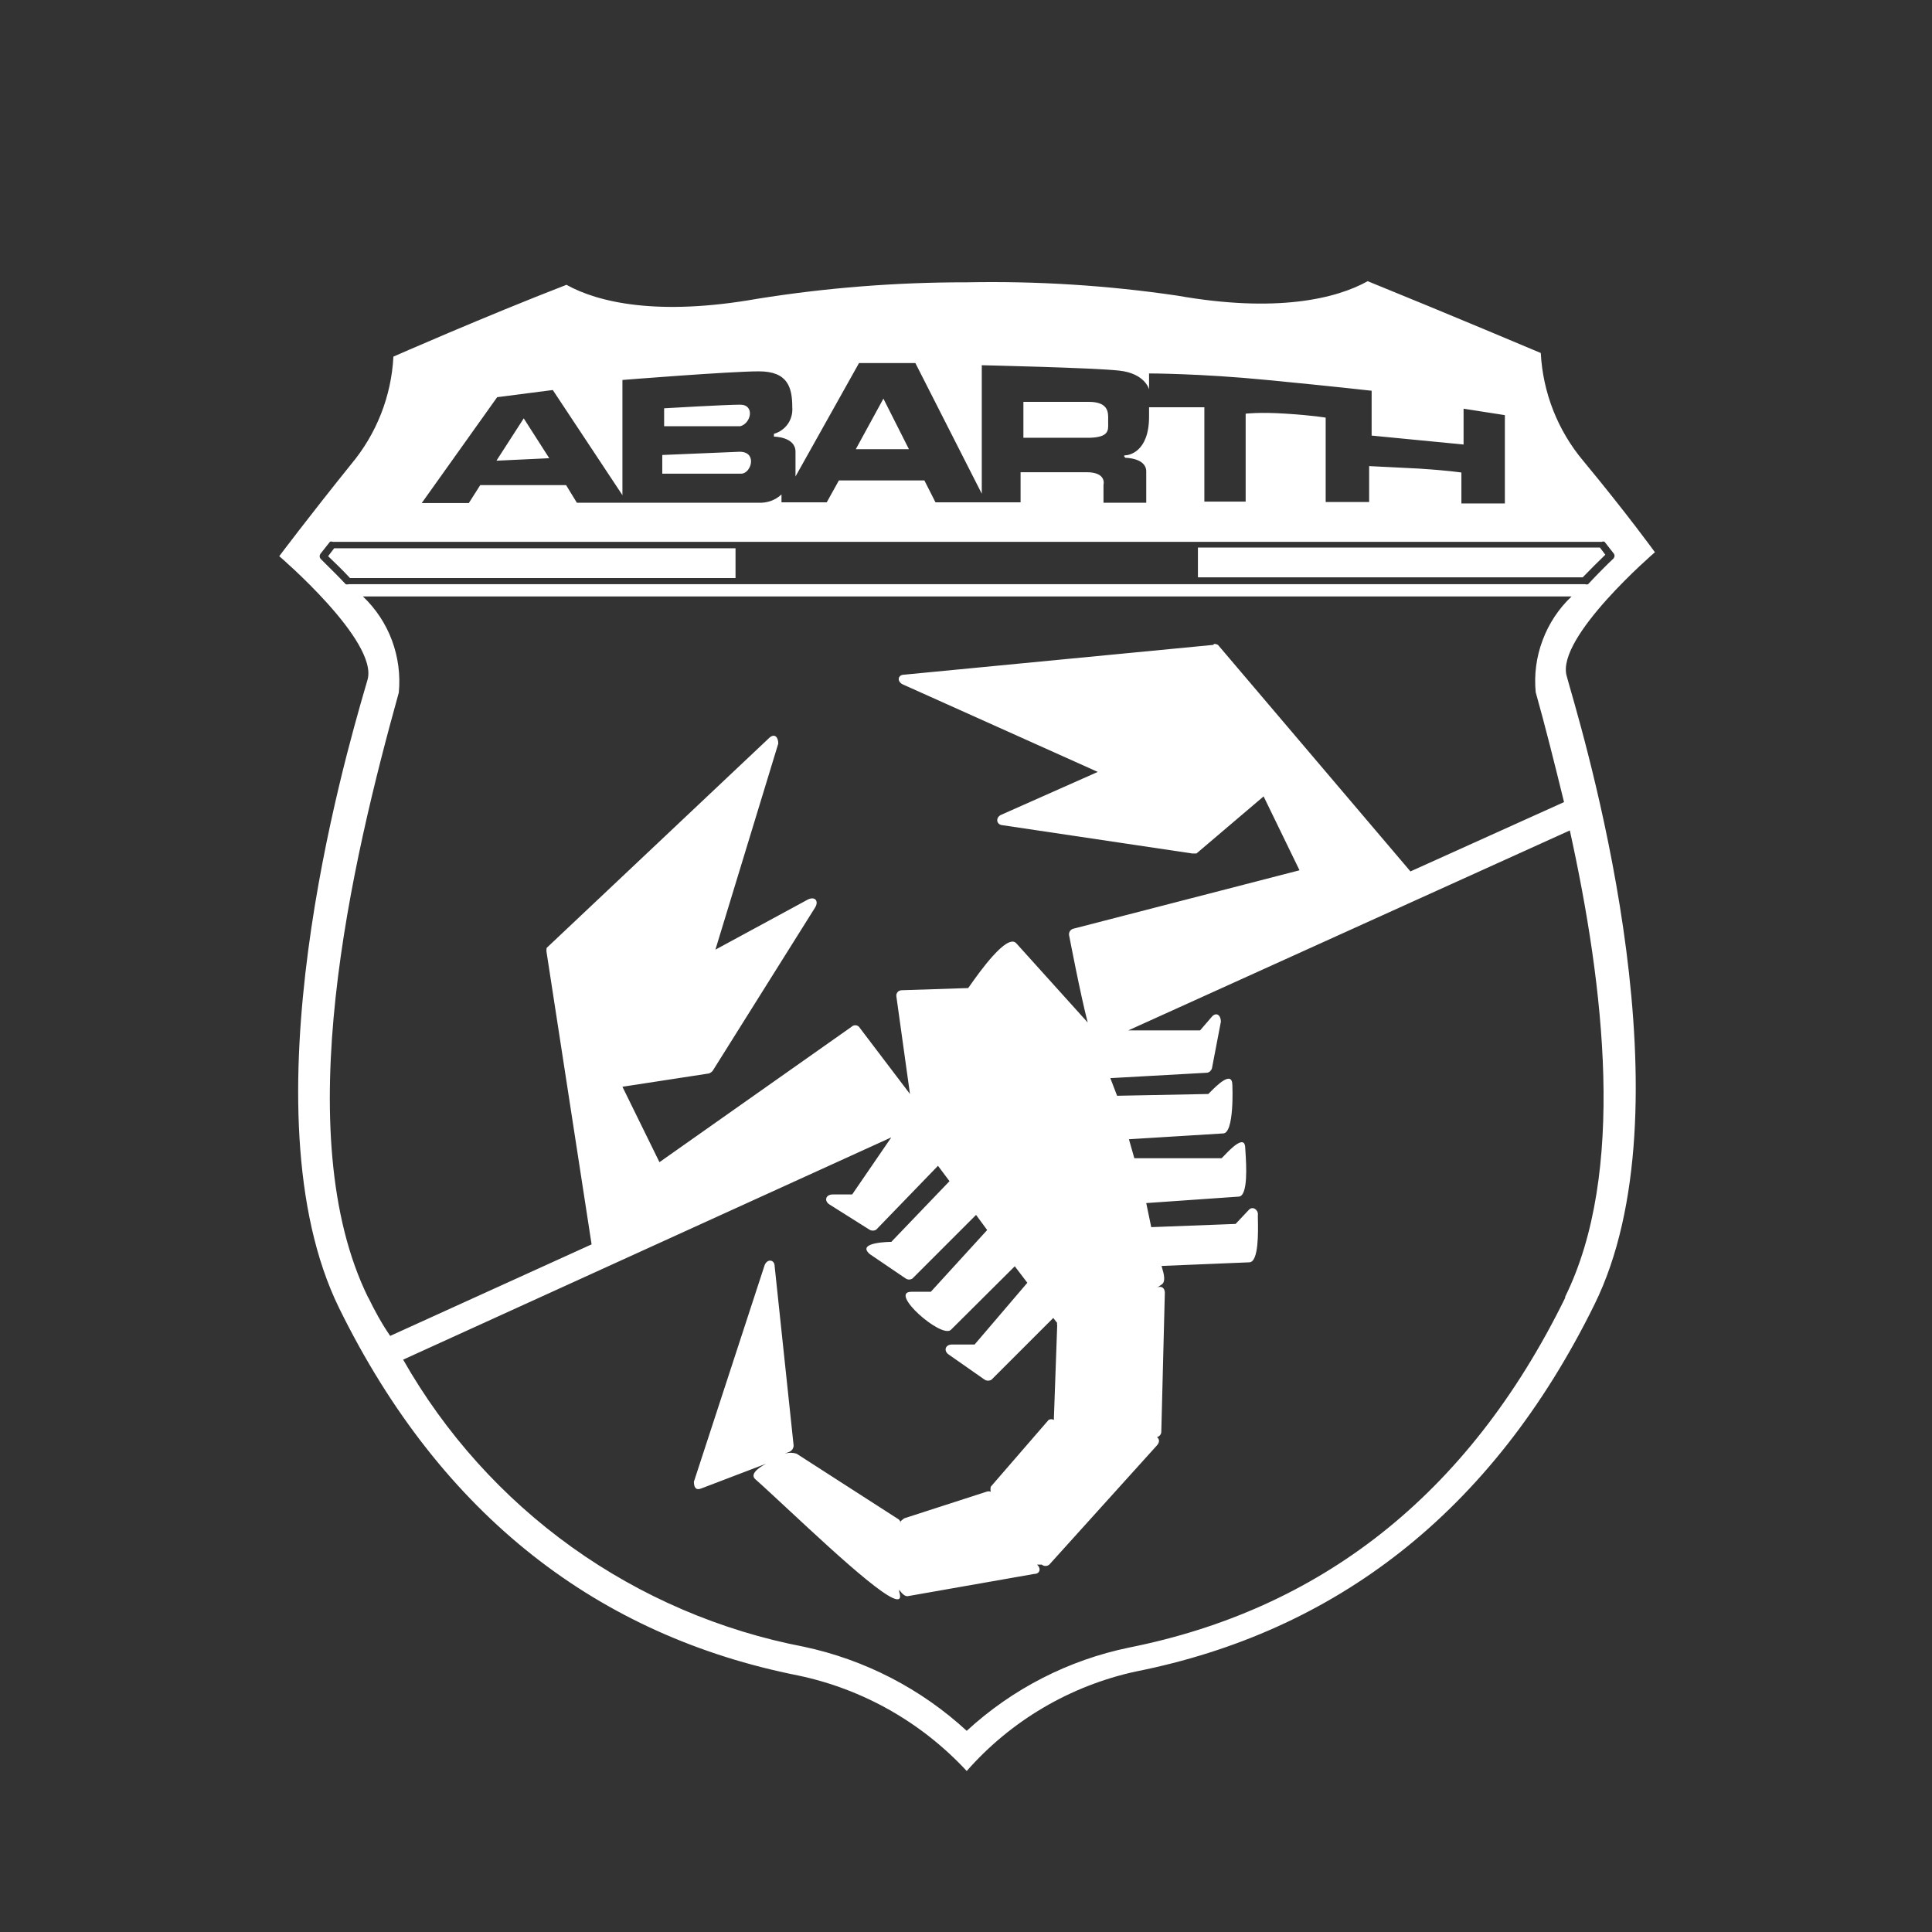 <svg width="24" height="24" viewBox="0 0 24 24" fill="none" xmlns="http://www.w3.org/2000/svg">
<rect x="0" y="0" width="24" height="24" fill="#333333" stroke="none"/>
<path fill-rule="evenodd" clip-rule="evenodd" d="M20.558 6.86C20.558 6.86 20.21 6.379 19.666 5.723C19.35 5.346 19.166 4.876 19.14 4.385C19.14 4.385 18.002 3.904 16.99 3.493C16.598 3.712 15.853 3.89 14.622 3.672C13.757 3.545 12.883 3.49 12.009 3.507C11.137 3.506 10.266 3.574 9.405 3.712C8.174 3.93 7.429 3.757 7.037 3.538C6.024 3.93 4.887 4.43 4.887 4.43C4.862 4.921 4.677 5.391 4.361 5.768C3.83 6.428 3.469 6.909 3.469 6.909C3.469 6.909 4.7 7.962 4.566 8.443C4.559 8.469 4.548 8.506 4.534 8.553C4.284 9.416 3.009 13.801 4.214 16.252C5.485 18.838 7.442 20.323 9.917 20.814C10.721 20.983 11.451 21.398 12.009 22C12.558 21.375 13.292 20.943 14.105 20.765C16.58 20.274 18.533 18.794 19.808 16.203C21.004 13.774 19.765 9.458 19.5 8.533C19.482 8.471 19.469 8.424 19.461 8.394C19.331 7.913 20.558 6.86 20.558 6.86ZM6.176 4.934L6.867 4.845L7.732 6.151V4.72C7.732 4.72 9.07 4.613 9.427 4.613C9.784 4.613 9.842 4.809 9.842 5.059C9.848 5.132 9.829 5.205 9.788 5.265C9.746 5.325 9.685 5.369 9.614 5.389V5.424C9.614 5.424 9.882 5.424 9.882 5.612V5.919L10.671 4.51H11.371L12.196 6.133V4.537C12.196 4.537 13.583 4.568 13.904 4.604C14.225 4.639 14.274 4.836 14.274 4.836V4.639C14.274 4.639 14.908 4.639 15.737 4.72C16.566 4.8 17.039 4.854 17.039 4.854V5.411L18.181 5.522V5.077L18.694 5.157V6.254H18.154V5.87C18.154 5.87 17.989 5.844 17.628 5.821L17.008 5.79V6.236H16.468V5.188C16.468 5.188 16.317 5.161 15.978 5.139C15.639 5.117 15.474 5.139 15.474 5.139V6.231H14.961V5.059H14.274V5.175C14.274 5.621 14.016 5.656 13.98 5.656C13.944 5.656 13.98 5.687 13.98 5.687C13.98 5.687 14.239 5.687 14.239 5.857V6.245H13.708V6.022C13.708 6.022 13.752 5.866 13.498 5.866H12.678V6.24H11.621L11.483 5.968H10.421L10.27 6.24H9.708V6.142C9.67 6.178 9.625 6.205 9.576 6.223C9.527 6.24 9.474 6.248 9.422 6.245H7.166L7.032 6.026H5.966L5.824 6.249H5.239L6.176 4.934ZM4.294 7.257C4.209 7.166 4.124 7.082 4.049 7.008C4.026 6.984 4.003 6.962 3.982 6.941C3.975 6.932 3.971 6.921 3.971 6.909C3.971 6.898 3.975 6.887 3.982 6.878L4.098 6.731C4.103 6.728 4.109 6.727 4.116 6.727C4.122 6.727 4.128 6.728 4.134 6.731H19.898C19.903 6.728 19.909 6.727 19.916 6.727C19.922 6.727 19.928 6.728 19.933 6.731L20.045 6.874C20.052 6.882 20.056 6.893 20.056 6.905C20.056 6.916 20.052 6.927 20.045 6.936C19.951 7.025 19.84 7.137 19.728 7.257C19.717 7.261 19.704 7.261 19.692 7.257H4.33C4.318 7.261 4.306 7.261 4.294 7.257ZM4.575 16.122C3.572 14.085 4.37 10.704 4.954 8.604C4.975 8.384 4.946 8.162 4.869 7.955C4.792 7.748 4.668 7.561 4.508 7.409H19.523C19.363 7.56 19.24 7.746 19.163 7.953C19.085 8.159 19.056 8.38 19.077 8.599C19.193 9.01 19.313 9.491 19.429 9.964L17.521 10.825L15.13 8.011C15.13 8.011 15.081 7.984 15.072 8.011L11.233 8.381C11.148 8.381 11.135 8.475 11.233 8.51L13.637 9.589L12.441 10.12C12.366 10.151 12.375 10.236 12.441 10.249L14.809 10.602H14.863L15.697 9.893L16.143 10.811L13.329 11.538C13.313 11.543 13.3 11.554 13.291 11.567C13.282 11.581 13.278 11.598 13.28 11.614C13.28 11.614 13.422 12.359 13.512 12.702L12.624 11.717C12.509 11.593 12.164 12.08 12.05 12.242L12.027 12.274L11.202 12.301C11.192 12.301 11.183 12.303 11.174 12.307C11.165 12.31 11.157 12.316 11.151 12.323C11.145 12.331 11.14 12.339 11.137 12.348C11.134 12.357 11.134 12.367 11.135 12.377L11.304 13.59L10.671 12.756C10.659 12.743 10.642 12.736 10.624 12.736C10.607 12.736 10.59 12.743 10.577 12.756L8.192 14.437L7.732 13.5L8.807 13.335C8.824 13.328 8.839 13.318 8.852 13.304L10.127 11.271C10.172 11.195 10.127 11.132 10.038 11.173L8.887 11.797L9.668 9.237C9.668 9.152 9.619 9.108 9.556 9.166L6.791 11.775C6.787 11.795 6.787 11.816 6.791 11.837L7.349 15.458L4.847 16.595C4.74 16.439 4.655 16.283 4.575 16.118V16.122ZM19.443 16.122C18.225 18.606 16.37 19.998 14.029 20.466C13.274 20.621 12.576 20.979 12.009 21.501C11.441 20.978 10.743 20.618 9.989 20.457C8.95 20.258 7.966 19.836 7.106 19.221C6.246 18.605 5.53 17.809 5.008 16.89L11.072 14.129L10.586 14.838H10.345C10.256 14.838 10.234 14.918 10.305 14.963L10.8 15.275C10.813 15.283 10.828 15.287 10.843 15.287C10.858 15.287 10.872 15.283 10.885 15.275L11.652 14.482L11.795 14.673L11.072 15.427C11.072 15.427 10.627 15.427 10.805 15.579L11.251 15.882C11.263 15.89 11.278 15.895 11.293 15.895C11.308 15.895 11.323 15.89 11.335 15.882L12.125 15.092L12.263 15.28L11.563 16.047H11.322C11.032 16.047 11.697 16.635 11.813 16.519L12.606 15.73L12.762 15.935L12.107 16.702H11.826C11.741 16.702 11.719 16.782 11.786 16.827L12.232 17.139C12.245 17.147 12.259 17.151 12.274 17.151C12.289 17.151 12.304 17.147 12.317 17.139L13.084 16.372L13.133 16.435C13.129 16.443 13.129 16.453 13.133 16.462L13.092 17.612V17.639C13.082 17.633 13.071 17.63 13.059 17.63C13.047 17.63 13.036 17.633 13.026 17.639L12.308 18.468C12.303 18.489 12.303 18.51 12.308 18.531C12.29 18.524 12.271 18.524 12.254 18.531L11.233 18.861L11.188 18.896V18.921C11.188 18.912 11.185 18.904 11.181 18.896C11.176 18.885 11.168 18.876 11.157 18.87L9.895 18.058C9.847 18.043 9.796 18.043 9.748 18.058L9.815 18.031C9.827 18.024 9.838 18.013 9.846 18.001C9.853 17.988 9.858 17.974 9.859 17.96L9.623 15.73C9.623 15.641 9.521 15.632 9.494 15.73L8.62 18.406C8.62 18.473 8.642 18.517 8.709 18.491L9.516 18.183C9.4 18.245 9.315 18.321 9.387 18.379C9.492 18.472 9.637 18.608 9.8 18.759L9.8 18.759C10.418 19.334 11.287 20.142 11.171 19.775V19.748C11.206 19.802 11.246 19.833 11.277 19.828L12.847 19.552C12.919 19.552 12.936 19.485 12.883 19.436H12.941C12.954 19.447 12.97 19.453 12.988 19.453C13.005 19.453 13.022 19.447 13.035 19.436L14.372 17.955C14.408 17.915 14.404 17.875 14.372 17.853C14.387 17.849 14.399 17.841 14.409 17.83C14.419 17.819 14.425 17.805 14.426 17.79L14.47 16.06C14.47 15.998 14.426 15.971 14.377 15.993L14.43 15.957C14.486 15.923 14.455 15.814 14.438 15.758L14.438 15.758C14.434 15.742 14.43 15.73 14.43 15.726L15.518 15.681C15.638 15.681 15.629 15.298 15.626 15.144C15.625 15.113 15.625 15.092 15.626 15.084C15.63 15.034 15.563 14.972 15.509 15.034L15.349 15.204L14.301 15.244L14.239 14.945L15.385 14.865C15.508 14.865 15.481 14.458 15.472 14.314C15.47 14.291 15.469 14.275 15.469 14.267C15.469 14.081 15.284 14.275 15.205 14.358C15.191 14.372 15.181 14.383 15.175 14.388H14.091L14.024 14.152L15.193 14.08C15.336 14.08 15.309 13.482 15.309 13.482C15.309 13.288 15.109 13.49 15.034 13.566L15.034 13.566C15.023 13.577 15.015 13.586 15.01 13.59L13.877 13.612L13.793 13.393L14.992 13.326C15.007 13.325 15.02 13.318 15.031 13.309C15.042 13.299 15.05 13.287 15.055 13.273L15.166 12.693C15.166 12.604 15.104 12.568 15.05 12.635L14.908 12.8H14.016L19.501 10.316C19.929 12.261 20.201 14.571 19.443 16.109V16.122ZM10.631 5.58L10.974 4.952L11.291 5.58H10.631ZM13.766 5.214V5.214V5.215C13.766 5.222 13.766 5.23 13.766 5.237C13.766 5.245 13.766 5.254 13.766 5.262V5.262C13.768 5.347 13.771 5.43 13.543 5.438H12.713V4.992H13.525C13.771 4.992 13.768 5.124 13.766 5.214ZM9.182 5.612L8.227 5.652V5.884H9.208C9.333 5.884 9.414 5.607 9.182 5.612ZM8.25 5.072C8.25 5.072 9.012 5.027 9.195 5.027C9.378 5.027 9.333 5.259 9.195 5.295H8.25V5.072ZM6.506 5.197L6.167 5.723L6.823 5.692L6.506 5.197ZM4.151 6.811H9.137V7.181H4.348C4.254 7.079 4.16 6.99 4.076 6.909L4.151 6.811ZM19.875 6.802L19.942 6.891C19.858 6.972 19.759 7.07 19.661 7.172H14.881V6.802H19.875Z" fill="white"/>
</svg>
